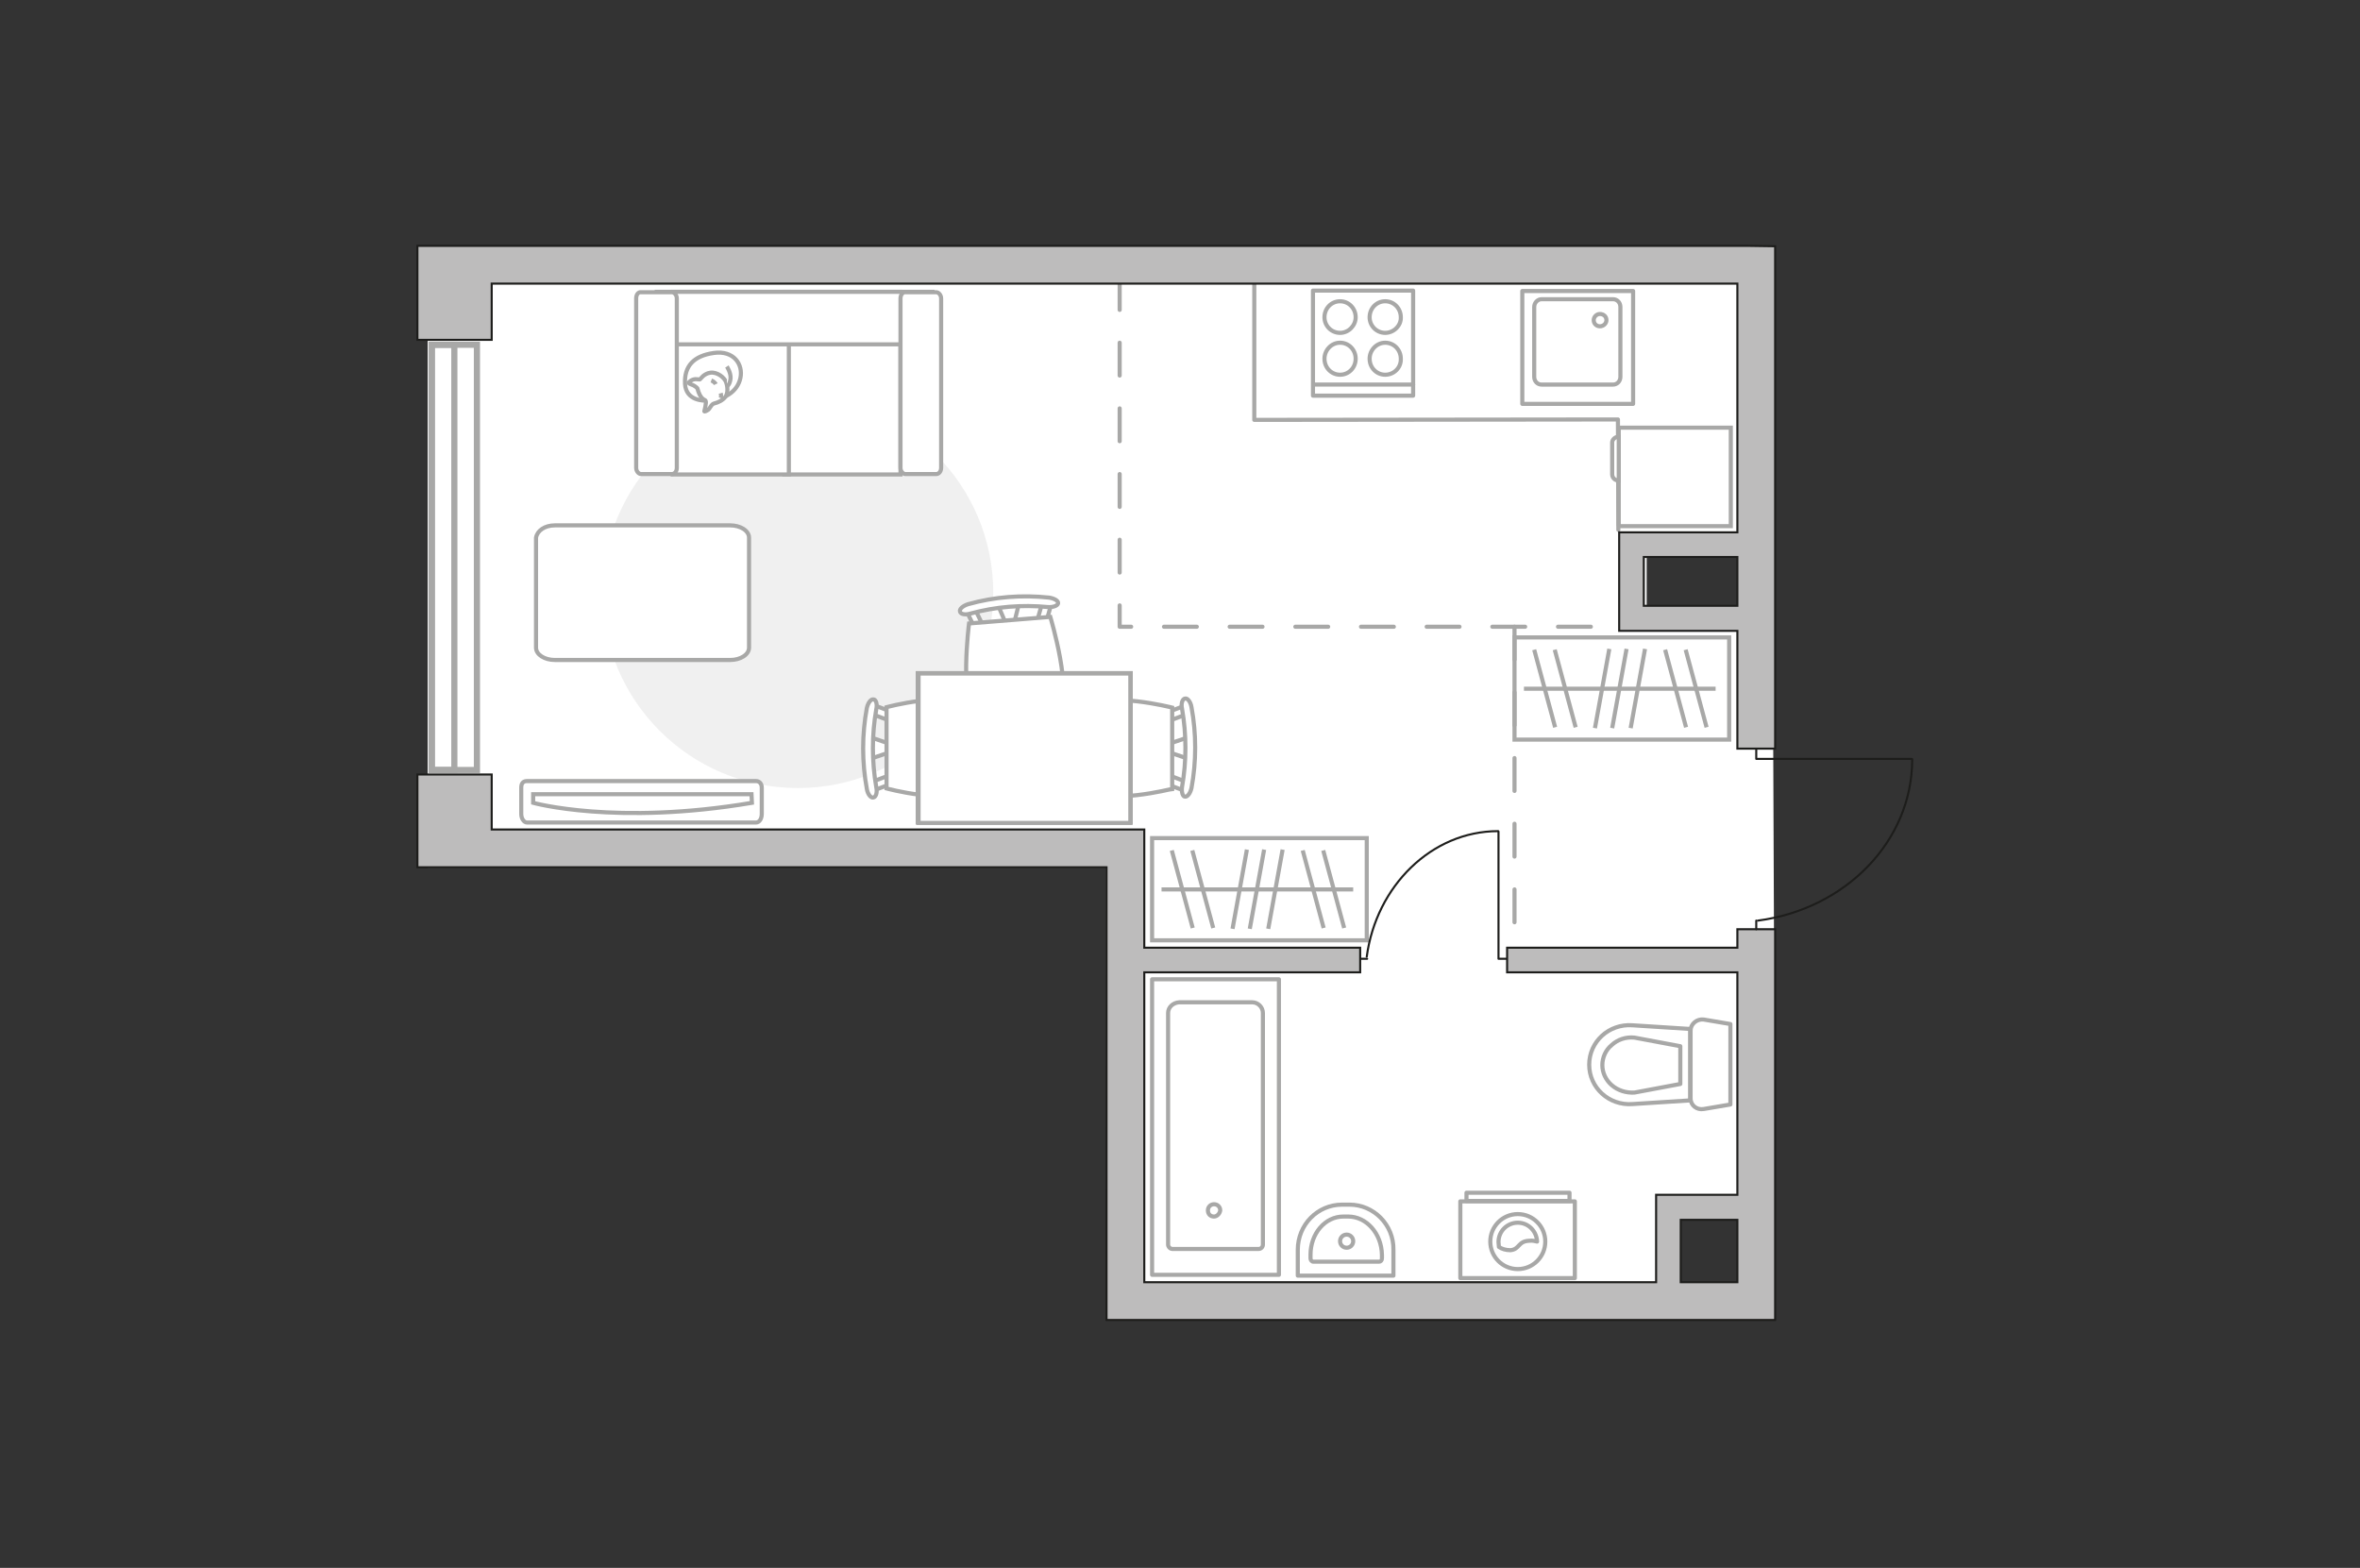 <?xml version="1.0" encoding="utf-8"?>
<!-- Generator: Adobe Illustrator 27.0.0, SVG Export Plug-In . SVG Version: 6.00 Build 0)  -->
<svg version="1.1" xmlns="http://www.w3.org/2000/svg" xmlns:xlink="http://www.w3.org/1999/xlink" x="0px" y="0px"
	 viewBox="0 0 575 382" style="enable-background:new 0 0 575 382;" xml:space="preserve">
<rect x="0" y="0" width="575" height="382" fill="#333333" stroke="none"/>
<style type="text/css">
	.st0{fill:#FFFFFF;}
	.st1{fill:none;stroke:#A8A8A7;stroke-linecap:round;stroke-linejoin:round;stroke-miterlimit:10;}
	.st2{fill:#F0F0F0;}
	.st3{fill:#FFFFFF;stroke:#A8A8A7;stroke-linecap:round;stroke-linejoin:round;stroke-miterlimit:10;}
	.st4{fill:#FFFFFF;stroke:#A8A8A7;stroke-miterlimit:10;}
	.st5{fill:none;stroke:#A8A8A7;stroke-miterlimit:10;}
	.st6{fill:none;stroke:#1D1D1B;stroke-width:0.5;stroke-linecap:round;stroke-linejoin:round;stroke-miterlimit:10;}
	.st7{fill:none;stroke:#A8A8A7;stroke-linecap:round;stroke-linejoin:round;stroke-miterlimit:10;stroke-dasharray:8;}
	.st8{fill:#BDBCBC;stroke:#1D1D1B;stroke-width:0.5;stroke-miterlimit:10;}
	.st9{fill:none;stroke:#A8A8A7;stroke-width:1.5;stroke-linecap:round;stroke-miterlimit:10;}
	.st10{fill:none;stroke:#8C8C8C;stroke-linecap:round;stroke-linejoin:round;stroke-miterlimit:10;}
</style>
<g id="bg">
	<polygon class="st0" points="432.5,59.9 432.5,135.3 401.2,135.6 401.2,147.5 431.9,147.5 432.5,297.2 409.5,297.2 409.5,321.6 
		269.6,321.6 269.4,211.4 104.2,211.4 104.2,60.7 	"/>
</g>
<g id="furniture">
	<g>
		<g>
			<g>
				<path class="st1" d="M355.8,311.4h27.9v-18.7h-27.9V311.4z"/>
			</g>
			<rect x="357.3" y="290.6" class="st1" width="25.1" height="2"/>
		</g>
		<g>
			<circle class="st1" cx="369.8" cy="302.5" r="6.7"/>
			<path class="st1" d="M365.2,303.8c0-0.5-0.1-0.8-0.1-1.2c0-2.6,2.1-4.7,4.7-4.7s4.6,2.1,4.7,4.6c-0.5-0.1-1-0.3-1.9-0.2
				c-2.8,0.1-2.3,2.1-4.6,2.3C366.9,304.6,365.9,304.3,365.2,303.8z"/>
		</g>
	</g>
	<path id="Vector_148_00000168114119545850501980000009550052001582804909_" class="st1" d="M305.6,69.1v33.2l88.6-0.1l0.1,26.9"/>
	<path id="Vector_51_00000009567368078767543830000009950092097592195253_" class="st2" d="M194.4,96.8c-26.3,0-47.6,21.3-47.6,47.6
		s21.3,47.6,47.6,47.6s47.6-21.3,47.6-47.6S220.6,96.8,194.4,96.8z"/>
	<path id="Vector_84_00000023277717942905165920000002393999667213280186_" class="st3" d="M130.6,131v26.8c0,1.7,2.1,3,4.6,3h42.7
		c2.5,0,4.6-1.3,4.6-3V131c0-1.7-2.1-3-4.6-3h-42.7C132.7,128,130.9,129.3,130.6,131z"/>
	<g>
		<g id="Group_2_00000141423346792863918710000011479082784000236728_">
			<g id="Group_3_00000033367485586434002460000008400599095171108795_">
				<path id="Vector_10_00000101787863395687242690000015685516764576184450_" class="st4" d="M289.6,184.9L284,183v-1.5l5.6-1.9
					V184.9z"/>
			</g>
			<g id="Group_4_00000049196597020890424090000003511143533289002138_">
				<path id="Vector_11_00000056425661595685123530000000178634704612182930_" class="st4" d="M284.2,174.4c0-0.5,0.3-0.9,0.6-1
					l4.5-1.7c0.4-0.2,0.8,0.2,0.9,0.8c0.1,0.6-0.2,1.2-0.5,1.3l-4.5,1.7c-0.4,0.2-0.8-0.2-0.9-0.8
					C284.2,174.6,284.2,174.5,284.2,174.4z"/>
			</g>
			<g id="Group_5_00000109741532754181180820000017089909759444305566_">
				<path id="Vector_12_00000176723996586093423860000003419922145541187218_" class="st4" d="M284.2,190.1c0-0.1,0-0.2,0-0.3
					c0.1-0.6,0.5-0.9,0.9-0.8l4.5,1.7c0.4,0.2,0.7,0.8,0.5,1.4c-0.1,0.6-0.5,0.9-0.9,0.8l-4.5-1.7
					C284.5,191.1,284.2,190.6,284.2,190.1z"/>
			</g>
			<path id="Vector_13_00000090265177264894105180000014049876630153556405_" class="st4" d="M265.3,192.2c-3.5-3.5-3.5-16.3,0-19.8
				c4.1-4.1,20.3,0,20.3,0v19.8C285.5,192.2,269.4,196.3,265.3,192.2z"/>
			<path id="Vector_14_00000117666579156110346520000007414680294386573700_" class="st4" d="M288,191.7c1.1-6.2,1.1-12.7,0-19
				c-0.3-1.3,0.1-2.4,0.7-2.5c0.6-0.2,1.4,0.8,1.6,2.1c1.2,6.5,1.2,13.2,0,19.7c-0.3,1.3-1,2.2-1.6,2.1
				C288.2,194.1,287.8,193,288,191.7z"/>
		</g>
		<g id="Group_2_00000012433558657575250630000003890554745816306351_">
			<g id="Group_3_00000044859523758928641150000008047624425582743947_">
				<path id="Vector_10_00000166635929392903903010000013234037237895524531_" class="st4" d="M212,179.6l5.6,1.9v1.5l-5.6,1.9
					V179.6z"/>
			</g>
			<g id="Group_4_00000020383980082440342860000005708964572716147888_">
				<path id="Vector_11_00000016051747418392306070000011094737629100059789_" class="st4" d="M217.4,190.1c0,0.5-0.3,0.9-0.6,1
					l-4.5,1.7c-0.4,0.2-0.8-0.2-0.9-0.8c-0.1-0.6,0.2-1.2,0.5-1.3l4.5-1.7c0.4-0.2,0.8,0.2,0.9,0.8
					C217.4,189.9,217.4,190,217.4,190.1z"/>
			</g>
			<g id="Group_5_00000085971542543115522130000013747045440520230280_">
				<path id="Vector_12_00000083792318490231138710000015627809344338811058_" class="st4" d="M217.4,174.4c0,0.1,0,0.2,0,0.3
					c-0.1,0.6-0.5,0.9-0.9,0.8l-4.5-1.7c-0.4-0.2-0.7-0.8-0.5-1.4c0.1-0.6,0.5-0.9,0.9-0.8l4.5,1.7
					C217.1,173.4,217.4,173.9,217.4,174.4z"/>
			</g>
			<path id="Vector_13_00000021830585909990140690000003793741177517823104_" class="st4" d="M235.3,172.3c3.5,3.5,3.5,16.3,0,19.8
				c-4.1,4.1-19.3,0-19.3,0v-19.8C216,172.3,231.2,168.2,235.3,172.3z"/>
			<path id="Vector_14_00000181780548812546864270000001535023227458252711_" class="st4" d="M213.5,172.8c-1.1,6.2-1.1,12.7,0,19
				c0.3,1.3-0.1,2.4-0.7,2.5c-0.6,0.2-1.4-0.8-1.6-2.1c-1.2-6.5-1.2-13.2,0-19.7c0.3-1.3,1-2.2,1.6-2.1
				C213.4,170.4,213.8,171.5,213.5,172.8z"/>
		</g>
		<g id="Group_2_00000083082800455722543870000013382487025550327946_">
			<g id="Group_3_00000039112505494944999050000013887360980683955342_">
				<path id="Vector_10_00000132080037379941154640000011847423551967608239_" class="st4" d="M248.3,146.9l-1.4,5.7l-1.5,0.1
					l-2.3-5.4L248.3,146.9z"/>
			</g>
			<g id="Group_4_00000088845470617084891230000010279341583436179096_">
				<path id="Vector_11_00000109017553728636615720000001673154555031059346_" class="st4" d="M238.3,153.1c-0.5,0-1-0.2-1-0.5
					l-2.1-4.3c-0.2-0.4,0.1-0.8,0.7-1c0.6-0.2,1.2,0.1,1.3,0.4l2.1,4.3c0.2,0.4-0.1,0.8-0.7,1C238.5,153.1,238.4,153.1,238.3,153.1z
					"/>
			</g>
			<g id="Group_5_00000038403820891665923990000005638990533059288227_">
				<path id="Vector_12_00000174573917449674904060000017095521843380920986_" class="st4" d="M254,151.8c-0.1,0-0.2,0-0.3,0
					c-0.6-0.1-1-0.4-0.9-0.9l1.3-4.6c0.1-0.5,0.7-0.7,1.3-0.6c0.6,0.1,1,0.4,0.9,0.9l-1.3,4.6C254.9,151.5,254.5,151.8,254,151.8z"
					/>
			</g>
			<path id="Vector_13_00000090998749557678786820000003927902271102315661_" class="st4" d="M257.8,173.5c-3.2,3.8-16,4.8-19.8,1.6
				c-4.4-3.8-1.9-23.2-1.9-23.2l19.8-1.6C255.9,150.3,261.6,169.1,257.8,173.5z"/>
			<path id="Vector_14_00000020382074105949823070000012546057943272954001_" class="st4" d="M255.3,147.9
				c-6.3-0.6-12.7-0.1-18.9,1.6c-1.3,0.4-2.4,0.1-2.5-0.5c-0.2-0.6,0.7-1.4,2-1.8c6.4-1.8,13.1-2.3,19.7-1.6
				c1.3,0.2,2.3,0.8,2.2,1.4C257.7,147.6,256.5,148,255.3,147.9z"/>
		</g>
		<g>
			<path id="Vector_35_00000148641301760925104500000014726420855524514486_" class="st4" d="M223.6,200.4v-36.4h51.9v29.4v7H223.6z
				"/>
			<path class="st4" d="M223.8,164.1v36.4h51.6v-36.4H223.8z"/>
		</g>
	</g>
	<g>
		<rect x="280.7" y="204.2" class="st5" width="52.3" height="24.9"/>
		<line class="st5" x1="312.5" y1="207" x2="309" y2="226.3"/>
		<line class="st5" x1="308" y1="207" x2="304.5" y2="226.3"/>
		<line class="st5" x1="303.8" y1="207" x2="300.3" y2="226.3"/>
		<line class="st5" x1="290.5" y1="207.2" x2="295.6" y2="226.1"/>
		<line class="st5" x1="285.5" y1="207.2" x2="290.6" y2="226.1"/>
		<line class="st5" x1="322.4" y1="207.2" x2="327.5" y2="226.1"/>
		<line class="st5" x1="317.4" y1="207.2" x2="322.5" y2="226.1"/>
		<line class="st5" x1="329.7" y1="216.7" x2="283" y2="216.7"/>
	</g>
	<g>
		<g>
			<path id="Vector_90_00000077320772128727631280000002560570136923825803_" class="st4" d="M184.2,200.4c0.8,0,1.4-0.9,1.4-2.1
				v-6.4c0-1.1-0.7-1.6-1.4-1.6h-55.8c-0.8,0-1.4,0.4-1.4,1.6v6.4c0,1.2,0.7,2.1,1.4,2.1H184.2z"/>
			<path id="Vector_91_00000140004716475608235300000014476586093910561162_" class="st4" d="M183.2,195.6c-33.2,5.6-53.3,0-53.3,0
				v-2.1h53.2L183.2,195.6z"/>
		</g>
	</g>
	<g>
		<polyline class="st6" points="367.1,233.6 365.1,233.6 365.1,202.6 		"/>
		<line class="st6" x1="333.1" y1="233.6" x2="331.4" y2="233.6"/>
		<path class="st6" d="M365,202.5c-16.2,0-29.7,13.4-32,30.6"/>
	</g>
	<g>
		<path id="Vector_8_00000099652604069761099300000001535646004061638806_" class="st4" d="M394.6,104.2h27.1v24h-27.1
			c-0.1,0-0.2-0.1-0.2-0.2v-23.6C394.4,104.3,394.5,104.2,394.6,104.2z"/>
		<path id="Vector_9_00000116231702605611826010000004860445320472484273_" class="st4" d="M392.8,115.6v-7.8c0-0.7,0.7-1.4,1.6-1.4
			v10.7C393.5,117.1,392.8,116.4,392.8,115.6z"/>
	</g>
	<g>
		<path id="Vector_55_00000103264701890862586900000002856167787226572457_" class="st4" d="M219.4,71.1h-28.3v44.5h28.3V71.1z"/>
		<path id="Vector_56_00000157294859553807671890000001261875554893698452_" class="st4" d="M192.2,71.1h-28.3v44.5h28.3V71.1z"/>
		<path id="Vector_57_00000113315263283983761350000006769864849133306015_" class="st4" d="M224.4,83.9l2.7-12.8H160v12.8H224.4z"
			/>
		<path id="Vector_58_00000022544106287460243090000011338296938159549086_" class="st4" d="M219.4,72.7V114c0,0.8,0.6,1.5,1.2,1.5
			h7.5c0.7,0,1.2-0.7,1.2-1.5V72.7c0-0.8-0.6-1.5-1.2-1.5h-7.5C220,71.1,219.4,71.8,219.4,72.7z"/>
		<path id="Vector_59_00000170960255943323201860000009281162067376403386_" class="st4" d="M155,72.7V114c0,0.8,0.6,1.5,1.2,1.5
			h7.5c0.7,0,1.2-0.7,1.2-1.5V72.7c0-0.8-0.6-1.5-1.2-1.5h-7.5C155.5,71.1,155,71.8,155,72.7z"/>
		<g>
			<path class="st4" d="M171.8,97.6c0,0-4.7,0.2-4.9-4.1s2.1-6.8,7-7.5c4.9-0.7,7.2,2.8,6.5,6.1C179.7,95.4,176.5,97.6,171.8,97.6z"
				/>
			<path class="st4" d="M169.9,94.6c0,0-0.5-0.6-1.4-0.9c-0.9-0.3-0.7-0.5-0.7-0.5s0.8-1,2.1-0.8c0.7,0.1,0.7,0,0.7,0
				s0.9-1.4,2.5-1.6c1.7-0.2,3.4,1.2,3.8,2.3c0.4,1.1,0.5,2.6-0.1,3.5c-0.6,0.9-1.9,1.5-2.8,1.7c-0.8,0.2-1,1.4-1.7,1.7
				c-0.7,0.4-0.7,0.2-0.7,0.2s0.6-2.2,0.3-2.6C171.7,97.3,170.7,97.5,169.9,94.6z"/>
			<path class="st4" d="M174.4,93.6c0,0-0.3-0.6-1.1-0.9"/>
			<path class="st4" d="M175.6,95.8c0,0,0.2,0.7,0,1.2"/>
			<path class="st4" d="M177.1,94.1c0,0,0.7-0.2,0.9-1.9c0.1-1.4-0.9-2.9-0.9-2.9"/>
		</g>
	</g>
</g>
<g id="plan">
	<polyline class="st7" points="272.8,67.5 272.8,152.7 395.5,152.7 	"/>
	<line class="st7" x1="369" y1="152.7" x2="369" y2="232"/>
	<g>
		<rect x="369" y="155.3" class="st5" width="52.3" height="24.9"/>
		<line class="st5" x1="400.8" y1="158.1" x2="397.3" y2="177.4"/>
		<line class="st5" x1="396.3" y1="158.1" x2="392.8" y2="177.4"/>
		<line class="st5" x1="392.1" y1="158.1" x2="388.6" y2="177.4"/>
		<line class="st5" x1="378.8" y1="158.3" x2="383.9" y2="177.2"/>
		<line class="st5" x1="373.8" y1="158.3" x2="378.9" y2="177.2"/>
		<line class="st5" x1="410.7" y1="158.3" x2="415.8" y2="177.2"/>
		<line class="st5" x1="405.7" y1="158.3" x2="410.8" y2="177.2"/>
		<line class="st5" x1="418" y1="167.8" x2="371.3" y2="167.8"/>
	</g>
	<g>
		<path class="st8" d="M423.3,230.9l-56.1,0l0,6l56.1,0l0,54.2l-19.8,0v0.9h0l0,20.4l-124.7,0l0-75.5l52.6,0l0-6l-52.6,0l0-19.6h0
			l0-9.2l-159,0l0-13.4l-18.1,0l0,22.6l14.7,0v0l153.2,0l0,110.3l9.2,0v0l144.5,0v0l4.6,0h0l0,0l4.6,0l0-95.2l-9.2,0L423.3,230.9z
			 M409.5,312.4l0-15.2l13.8,0l0,15.2L409.5,312.4z"/>
		<path class="st8" d="M425.7,59.9L425.7,59.9l-305.9,0v0l-18.1,0l0,22.9l18.1,0l0-13.7l303.5,0l0,60.6l-28.8,0v0.9h0l0,20.4h0
			l0,2.7l28.8,0l0,28.7l9.2,0l0-122.4L425.7,59.9z M400.5,147.6l0-11.9l22.8,0l0,11.9L400.5,147.6z"/>
	</g>
	<g>
		<polyline class="st6" points="427.9,182.6 427.9,184.9 465.8,184.9 		"/>
		<line class="st6" x1="427.9" y1="224.3" x2="427.9" y2="226.4"/>
		<path class="st6" d="M465.9,185c0,20-16.3,36.5-37.6,39.3"/>
	</g>
	<g>
		<g id="Group_27_00000001660638658415809060000002019870070998437779_">
			<path id="Vector_140_00000004524598600306192500000007984029464647970177_" class="st1" d="M397.9,98.4h-27V70.9h27V98.4z"/>
		</g>
		<path id="Vector_141_00000086678780771610972850000000028571354902140307_" class="st1" d="M375.6,72.9H393c1,0,1.8,0.8,1.8,1.9
			v17c0,1.1-0.8,1.9-1.8,1.9h-17.4c-1,0-1.8-0.8-1.8-1.9v-17C373.8,73.8,374.6,72.9,375.6,72.9z"/>
		<path id="Vector_139_00000052796008567405058500000002850722126124865929_" class="st1" d="M389.8,79.5c0.9,0,1.6-0.7,1.6-1.5
			c0-0.9-0.7-1.5-1.6-1.5c-0.8,0-1.5,0.7-1.5,1.5C388.3,78.9,389,79.5,389.8,79.5z"/>
	</g>
	<g>
		<path id="Vector_142_00000073709431916498097790000018172932113440576647_" class="st1" d="M319.9,70.8h24.4v25.6h-24.4V70.8z"/>
		<g id="Group_28_00000106141332201428572530000001368390228490004376_">
			<g id="Group_29_00000115476584584971216720000011988039709058221953_">
				<path id="Vector_143_00000029756380101476314100000014522205359924574372_" class="st1" d="M337.5,81.1c-2.1,0-3.8-1.7-3.8-3.8
					c0-2.2,1.7-3.9,3.8-3.9c2.1,0,3.8,1.7,3.8,3.9C341.4,79.3,339.6,81.1,337.5,81.1z"/>
				<path id="Vector_144_00000080169668490292201350000014349086987195664311_" class="st1" d="M337.5,91.3c-2.1,0-3.8-1.7-3.8-3.9
					c0-2.1,1.7-3.9,3.8-3.9c2.1,0,3.8,1.7,3.8,3.9C341.4,89.6,339.6,91.3,337.5,91.3z"/>
			</g>
			<g id="Group_30_00000168836073301995230400000003943309430587537298_">
				<path id="Vector_145_00000158716107713088279030000007977780127004122788_" class="st1" d="M326.5,81.1c-2.1,0-3.8-1.7-3.8-3.8
					c0-2.2,1.7-3.9,3.8-3.9c2.1,0,3.8,1.7,3.8,3.9C330.3,79.3,328.6,81.1,326.5,81.1z"/>
				<path id="Vector_146_00000168114695059201964540000008234868360704959149_" class="st1" d="M326.5,91.3c-2.1,0-3.8-1.7-3.8-3.9
					c0-2.1,1.7-3.9,3.8-3.9c2.1,0,3.8,1.7,3.8,3.9C330.3,89.6,328.6,91.3,326.5,91.3z"/>
			</g>
		</g>
		<path id="Vector_147_00000057150228861683313010000008066239393691117490_" class="st1" d="M344.3,93.7h-24.1"/>
	</g>
	<g>
		<g>
			<g>
				<g>
					<rect x="280.7" y="238.6" class="st1" width="30.9" height="72"/>
				</g>
			</g>
			<path class="st1" d="M295.8,296.4c-0.9,0-1.5-0.6-1.5-1.5c0-0.9,0.7-1.5,1.5-1.5s1.5,0.6,1.5,1.5
				C297.2,295.7,296.5,296.4,295.8,296.4z"/>
			<path class="st1" d="M284.6,246.8v56.4c0,0.6,0.5,1.1,1.1,1.1h20.9c0.7,0,1.1-0.5,1.1-1.1v-56.4c0-1.4-1.2-2.6-2.6-2.6h-17.8
				C285.8,244.3,284.6,245.4,284.6,246.8z"/>
		</g>
	</g>
	<g>
		<path id="Vector_134_00000180347459055676500250000011278518661073680519_" class="st1" d="M328.8,293.5H327
			c-6,0-10.8,4.9-10.8,11v6.3h23.3v-6.3C339.6,298.4,334.7,293.5,328.8,293.5z"/>
		<path id="Vector_133_00000086682809143616641050000009438582143363638939_" class="st1" d="M328.5,296.4h-1.2c-4.5,0-8,4.2-8,9.3
			v0.9c0,0.4,0.3,0.8,0.7,0.8h16c0.4,0,0.7-0.3,0.7-0.8v-0.9C336.6,300.5,332.9,296.4,328.5,296.4z"/>
		<circle class="st1" cx="328.1" cy="302.4" r="1.6"/>
	</g>
	<g>
		<path id="wc_00000039854770388777437950000004688731162274428090_" class="st1" d="M398.2,252.7"/>
		<g id="Group_26_00000130626719456962637030000017576700013554396850_">
			<path id="Vector_130_00000113338895466005620470000005288381202201716904_" class="st1" d="M411.9,251.1v16.5
				c0,1.7,1.5,2.9,3.2,2.6l6.5-1.1v-19.6l-6.5-1.1C413.4,248.2,411.9,249.5,411.9,251.1z"/>
			<path id="Vector_131_00000157997014649523895980000000849013082508537521_" class="st1" d="M387.2,259.4c0,5.6,4.8,10,10.5,9.6
				l14.1-0.9v-17.4l-14.1-0.9C392,249.4,387.2,253.8,387.2,259.4z"/>
			<path id="Vector_132_00000008858900332319497870000006995631474693119636_" class="st1" d="M409.4,264.1l-11.2,2.1
				c-2,0.1-4-0.5-5.5-1.8c-1.5-1.3-2.3-3.1-2.3-4.9s0.8-3.7,2.3-4.9c1.4-1.3,3.4-2,5.5-1.8l11.2,2.1V264.1z"/>
		</g>
	</g>
</g>
<g id="windows">
	<g>
		<rect x="105.2" y="84" class="st9" width="5.5" height="103.6"/>
		<rect x="105.2" y="84" class="st9" width="11" height="103.6"/>
	</g>
</g>
<g id="points_00000050651507364896172230000014686481172717680280_">
	<path id="r1" class="st10" d="M208.1,140.8"/>
	<path id="k1_00000134250302553526945060000003218720047749331134_" class="st10" d="M337.5,128"/>
	<path id="s1_00000062893913897481071330000013699217858095220886_" class="st10" d="M349.8,262.9"/>
	<path id="h1_00000149376440966326116900000001284195581728016042_" class="st10" d="M401.8,204.2"/>
	<path id="g1" class="st10" d="M404.5,173.5"/>
</g>
</svg>
